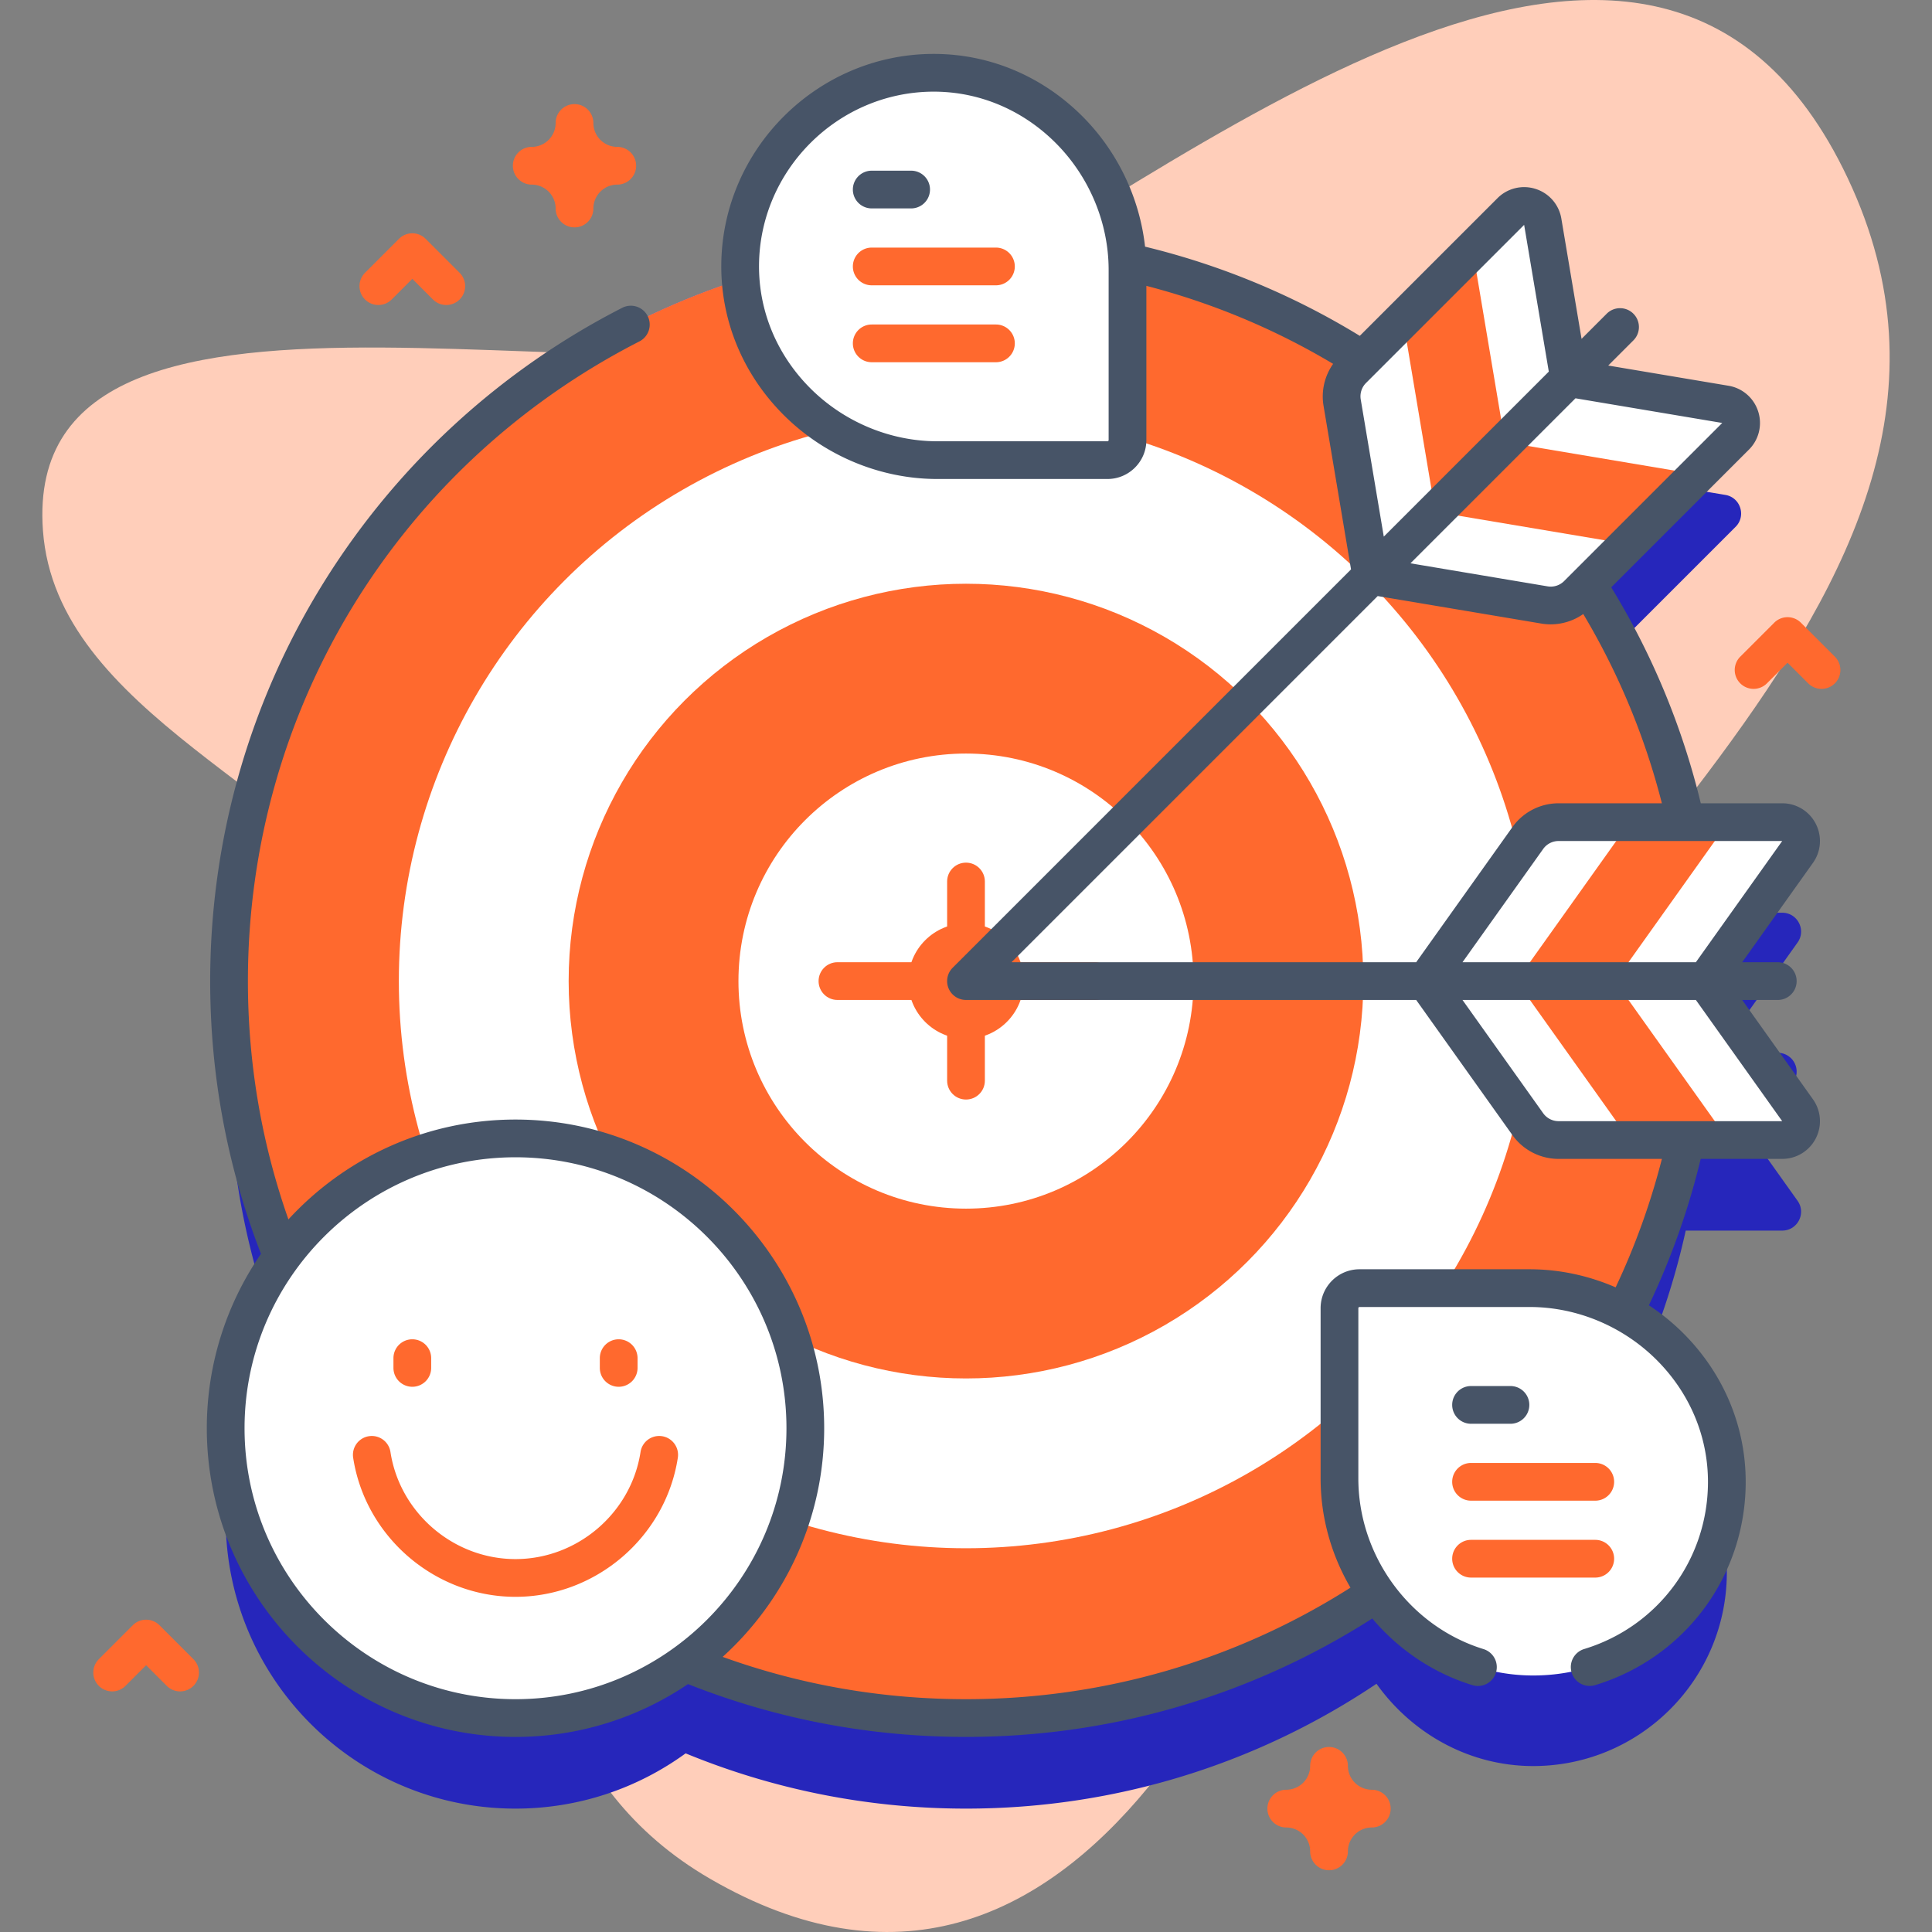 <?xml version="1.0" encoding="UTF-8"?> <svg xmlns="http://www.w3.org/2000/svg" xmlns:xlink="http://www.w3.org/1999/xlink" width="512" height="512" x="0" y="0" viewBox="0 0 512 512" style="enable-background:new 0 0 512 512" xml:space="preserve" class=""><rect x="0" y="0" width="512" height="512" fill="#808080" stroke="none"/><g><linearGradient id="a" x1="70.453" x2="453.248" y1="384.659" y2="1.864" gradientUnits="userSpaceOnUse"><stop stop-opacity="1" stop-color="#ffceba" offset="0"></stop><stop stop-opacity="1" stop-color="#ffceba" offset="1"></stop></linearGradient><path fill="url(#a)" d="M489.666 47.209C437.849-62.421 310.78 48.35 239.721 84.655c-58.185 29.727-234.532-28.504-228.34 55.942 3.544 48.339 70.132 68.927 98.45 110.001 49.087 71.198-5.425 198.726 78.378 247.31 97.765 56.678 153.632-70.531 174.215-152.352 25.549-101.564 180.653-185.345 127.242-298.347z" opacity="1" data-original="url(#a)" class=""></path><path fill="#2626bb10" d="M455.561 289h15.567c2.762 0 5-2.238 5-5s-2.238-5-5-5h-15.567l20.812-29.22c2.358-3.31-.009-7.901-4.073-7.901h-25.567a194.167 194.167 0 0 0-26.084-62.96l39.296-39.296c2.874-2.874 1.301-7.793-2.707-8.466l-35.379-5.946 11.008-11.008a4.998 4.998 0 0 0 0-7.07 4.998 4.998 0 0 0-7.07 0L414.79 118.14l-5.946-35.378c-.673-4.008-5.593-5.58-8.466-2.707l-39.296 39.296a194.198 194.198 0 0 0-62.333-25.948c-1.121-27.496-23.917-50.31-51.64-50.115-28.055.197-50.761 22.902-50.958 50.958-.009 1.267.047 2.52.133 3.766C117.632 123.245 60.698 196.968 60.698 284c0 25.786 5.009 50.4 14.088 72.937-9.409 12.747-14.979 28.501-14.979 45.56 0 42.418 34.387 76.805 76.805 76.805 16.852 0 32.426-5.442 45.09-14.644 22.905 9.43 47.991 14.644 74.298 14.644 40.273 0 77.696-12.194 108.786-33.085 9.413 13.196 24.698 21.925 41.884 21.804 28.055-.197 50.761-22.902 50.958-50.958.136-19.414-11.013-36.41-27.149-45.243a193.88 193.88 0 0 0 16.255-45.699H472.3c4.064 0 6.43-4.591 4.073-7.901z" opacity="1" data-original="#2626bb10"></path><circle cx="256" cy="260" r="195.302" fill="#ff5ba7" opacity="1" data-original="#ff5ba7"></circle><circle cx="256" cy="260" r="195.302" fill="#ff692e" opacity="1" data-original="#6582fd" class=""></circle><circle cx="256" cy="260" r="150.302" fill="#ffffff" opacity="1" data-original="#ffffff" class=""></circle><circle cx="256" cy="260" r="105.302" fill="#ff692e" opacity="1" data-original="#6582fd" class=""></circle><circle cx="256" cy="260" r="60.302" fill="#ffffff" opacity="1" data-original="#ffffff" class=""></circle><g fill="#6582fd"><path d="M290.067 255H261v-21.39c0-2.762-2.238-5-5-5s-5 2.238-5 5V255h-29.067c-2.762 0-5 2.238-5 5s2.238 5 5 5H251v21.389c0 2.762 2.238 5 5 5s5-2.238 5-5V265h29.067c2.762 0 5-2.238 5-5s-2.238-5-5-5z" fill="#ff692e" opacity="1" data-original="#6582fd" class=""></path><circle cx="256" cy="260" r="15.302" fill="#ff692e" opacity="1" data-original="#6582fd" class=""></circle></g><path fill="#ffffff" d="M452 260h-74.121l27.01-37.922a10.001 10.001 0 0 1 8.145-4.199h18.845l12.764 5 13.357-5h14.3c4.064 0 6.43 4.591 4.073 7.901z" opacity="1" data-original="#ffffff" class=""></path><path fill="#ff692e" d="M428 260h-26.121l30-42.121H458z" opacity="1" data-original="#6582fd" class=""></path><path fill="#ffffff" d="M413.034 302.12h18.845l13.016-5 13.104 5h14.3c4.064 0 6.43-4.591 4.073-7.901L452 260h-74.121l27.01 37.922a10 10 0 0 0 8.145 4.198z" opacity="1" data-original="#ffffff" class=""></path><path fill="#ff692e" d="M431.879 302.12H458L428 260h-26.121z" opacity="1" data-original="#6582fd" class=""></path><path fill="#ffffff" d="m415.806 100.194-52.411 52.411-7.716-45.914a10 10 0 0 1 2.791-8.728l13.326-13.326 11.092-5.092 7.378-13.378 10.112-10.112c2.874-2.874 7.793-1.301 8.466 2.707z" opacity="1" data-original="#ffffff" class=""></path><path fill="#ff692e" d="m398.836 117.164-18.471 18.47-8.57-50.997 18.47-18.47z" opacity="1" data-original="#6582fd" class=""></path><path fill="#ffffff" d="m418.037 157.531 13.326-13.326 5.207-12.207 13.264-6.264 10.112-10.112c2.874-2.874 1.301-7.793-2.707-8.466l-41.431-6.963-52.411 52.411 45.914 7.716a9.994 9.994 0 0 0 8.726-2.789z" opacity="1" data-original="#ffffff" class=""></path><path fill="#ff692e" d="m431.362 144.205 18.471-18.47-50.997-8.571-18.471 18.47z" opacity="1" data-original="#6582fd" class=""></path><path fill="#ffffff" d="M247.108 19.288c-28.055.197-50.761 22.902-50.958 50.958-.199 28.432 23.8 51.694 52.233 51.694h45.108a5.311 5.311 0 0 0 5.311-5.311V71.521c0-28.433-23.262-52.432-51.694-52.233z" opacity="1" data-original="#ffffff" class=""></path><path fill="#475467" d="M241.459 55.232h-10.441a5 5 0 1 1 0-10h10.441a5 5 0 1 1 0 10z" opacity="1" data-original="#2626bb" class=""></path><path fill="#ff692e" d="M263.934 75.613h-32.916a5 5 0 1 1 0-10h32.916a5 5 0 1 1 0 10zM263.934 95.995h-32.916a5 5 0 1 1 0-10h32.916a5 5 0 1 1 0 10z" opacity="1" data-original="#6582fd" class=""></path><path fill="#ffffff" d="M406.669 444.021c28.055-.197 50.761-22.902 50.958-50.958.199-28.432-23.8-51.694-52.233-51.694h-45.108a5.311 5.311 0 0 0-5.311 5.311v45.107c0 28.433 23.262 52.433 51.694 52.234z" opacity="1" data-original="#ffffff" class=""></path><path fill="#475467" d="M400.285 377.314h-10.441a5 5 0 1 1 0-10h10.441a5 5 0 1 1 0 10z" opacity="1" data-original="#2626bb" class=""></path><path fill="#ff692e" d="M422.76 397.695h-32.916a5 5 0 1 1 0-10h32.916a5 5 0 1 1 0 10zM422.76 418.077h-32.916a5 5 0 1 1 0-10h32.916a5 5 0 1 1 0 10z" opacity="1" data-original="#6582fd" class=""></path><circle cx="136.613" cy="378.497" r="76.805" fill="#ffffff" opacity="1" data-original="#ffffff" class=""></circle><path fill="#475467" d="M461.699 265h9.429c2.762 0 5-2.238 5-5s-2.238-5-5-5h-9.429l18.746-26.32a9.958 9.958 0 0 0 .744-10.382 9.963 9.963 0 0 0-8.89-5.419h-21.576a198.733 198.733 0 0 0-23.728-57.236l36.484-36.484a9.961 9.961 0 0 0 2.455-10.116 9.964 9.964 0 0 0-7.868-6.816l-31.867-5.355 6.667-6.667a4.998 4.998 0 0 0 0-7.07 4.998 4.998 0 0 0-7.07 0l-6.667 6.667-5.355-31.866a9.96 9.96 0 0 0-6.815-7.868 9.958 9.958 0 0 0-10.116 2.455l-36.484 36.482a198.619 198.619 0 0 0-56.907-23.638c-1.441-12.981-7.364-25.367-16.76-34.697-10.648-10.574-24.565-16.383-39.229-16.383l-.39.001c-30.62.215-55.707 25.301-55.923 55.922-.104 14.807 5.714 28.878 16.382 39.62 10.797 10.873 25.688 17.109 40.852 17.109h45.107c5.686 0 10.311-4.625 10.311-10.311v-40.87a188.605 188.605 0 0 1 49.488 20.668c-2.244 3.2-3.2 7.181-2.542 11.095l7.289 43.372-105.572 105.572A4.998 4.998 0 0 0 256 265h119.302l25.514 35.823a15.03 15.03 0 0 0 12.218 6.297h27.386a189.23 189.23 0 0 1-12.259 34.042c-7.166-3.113-14.927-4.792-22.768-4.792h-45.107c-5.686 0-10.311 4.625-10.311 10.311v45.107c0 10.383 2.867 20.337 7.912 28.955C327.436 440.091 292.319 450.3 256 450.3c-22.214 0-43.865-3.773-64.488-11.209 16.516-14.978 26.906-36.595 26.906-60.594 0-45.107-36.698-81.805-81.806-81.805-23.78 0-45.215 10.206-60.176 26.46C69.313 302.916 65.7 281.714 65.7 260c0-71.881 39.795-136.858 103.854-169.577a5.002 5.002 0 0 0-4.549-8.907c-32.372 16.534-59.683 41.592-78.979 72.465C66.188 185.725 55.7 222.386 55.7 260c0 24.938 4.536 49.239 13.459 72.281-9.044 13.159-14.352 29.076-14.352 46.215 0 45.107 36.697 81.806 81.805 81.806a81.342 81.342 0 0 0 45.72-14C205.769 455.583 230.535 460.3 256 460.3c38.394 0 75.514-10.839 107.668-31.381 6.903 8.173 16.056 14.453 26.637 17.696a5.001 5.001 0 0 0 2.932-9.56c-9.964-3.054-18.394-9.378-24.276-17.569-.012-.018-.018-.038-.03-.055-.019-.028-.044-.049-.063-.076-5.622-7.883-8.892-17.48-8.892-27.567V346.68c0-.171.14-.311.311-.311h45.107c12.52 0 24.822 5.159 33.756 14.155 8.776 8.838 13.562 20.381 13.478 32.503-.143 20.359-13.315 38.031-32.778 43.974a5 5 0 1 0 2.92 9.564c23.667-7.226 39.685-28.713 39.858-53.468.104-14.807-5.714-28.877-16.382-39.619a57.792 57.792 0 0 0-9.277-7.561 199.269 199.269 0 0 0 13.738-38.798H472.3a9.963 9.963 0 0 0 8.89-5.419 9.958 9.958 0 0 0-.744-10.382zM64.808 378.496c0-39.593 32.212-71.805 71.805-71.805 39.594 0 71.806 32.212 71.806 71.805 0 39.594-32.212 71.806-71.806 71.806-39.593 0-71.805-32.212-71.805-71.806zm407.493-155.617L449.423 255h-61.845l21.383-30.021a5.012 5.012 0 0 1 4.073-2.101h59.267zm-15.892-110.791-41.907 41.907a5.01 5.01 0 0 1-4.364 1.396l-36.349-6.109 43.73-43.73zm-52.497-52.497 6.536 38.89-43.73 43.73-6.109-36.349a5.008 5.008 0 0 1 1.395-4.364zm-110.11 57.038c0 .171-.14.311-.311.311h-45.107c-12.52 0-24.822-5.159-33.756-14.155-8.776-8.838-13.562-20.382-13.478-32.504.177-25.184 20.81-45.816 45.993-45.992l.317-.001c12.006 0 23.425 4.779 32.186 13.479 8.996 8.934 14.155 21.236 14.155 33.756v45.106zm71.306 41.333 43.372 7.29c.825.139 1.652.207 2.477.207a15.03 15.03 0 0 0 8.623-2.738 188.651 188.651 0 0 1 20.834 50.158h-27.38a15.027 15.027 0 0 0-12.218 6.299L375.302 255H268.071zm47.926 139.158a5.01 5.01 0 0 1-4.073-2.099L387.578 265h61.845l22.877 32.12z" opacity="1" data-original="#2626bb" class=""></path><path fill="#ff692e" d="M136.612 423.175c-21.294 0-39.79-15.849-43.021-36.867a5 5 0 0 1 9.884-1.52c2.488 16.183 16.734 28.386 33.137 28.386s30.649-12.204 33.137-28.386a5 5 0 1 1 9.884 1.52c-3.231 21.018-21.726 36.867-43.021 36.867zM109.267 367.511a5 5 0 0 1-5-5v-2.585a5 5 0 0 1 10 0v2.585a5 5 0 0 1-5 5zM163.958 367.511a5 5 0 0 1-5-5v-2.585a5 5 0 0 1 10 0v2.585a5 5 0 0 1-5 5zM152.25 60.259a5 5 0 0 1-5-5 6.342 6.342 0 0 0-6.334-6.334c-2.762 0-5-2.238-5-5s2.238-5 5-5a6.341 6.341 0 0 0 6.334-6.333c0-2.762 2.238-5 5-5s5 2.238 5 5a6.34 6.34 0 0 0 6.333 6.333c2.762 0 5 2.238 5 5s-2.238 5-5 5a6.341 6.341 0 0 0-6.333 6.334 5 5 0 0 1-5 5zM352.208 495.635a5 5 0 0 1-5-5 6.34 6.34 0 0 0-6.333-6.333c-2.762 0-5-2.238-5-5s2.238-5 5-5a6.34 6.34 0 0 0 6.333-6.333c0-2.762 2.238-5 5-5s5 2.238 5 5a6.34 6.34 0 0 0 6.333 6.333c2.762 0 5 2.238 5 5s-2.238 5-5 5a6.34 6.34 0 0 0-6.333 6.333 5 5 0 0 1-5 5zM118.268 80.828a4.98 4.98 0 0 1-3.535-1.465l-5.465-5.464-5.465 5.464a4.998 4.998 0 0 1-7.07 0 4.998 4.998 0 0 1 0-7.07l9-9a4.998 4.998 0 0 1 7.07 0l9 9a4.998 4.998 0 0 1-3.535 8.535zM482.722 182.558a4.98 4.98 0 0 1-3.535-1.465l-5.465-5.464-5.465 5.464a4.998 4.998 0 0 1-7.07 0 4.998 4.998 0 0 1 0-7.07l9-9a4.998 4.998 0 0 1 7.07 0l9 9a4.998 4.998 0 0 1-3.535 8.535zM47.725 448.238a4.98 4.98 0 0 1-3.535-1.465l-5.465-5.464-5.465 5.464a4.998 4.998 0 0 1-7.07 0 4.998 4.998 0 0 1 0-7.07l9-9a4.998 4.998 0 0 1 7.07 0l9 9a4.998 4.998 0 0 1-3.535 8.535z" opacity="1" data-original="#6582fd" class=""></path></g></svg> 